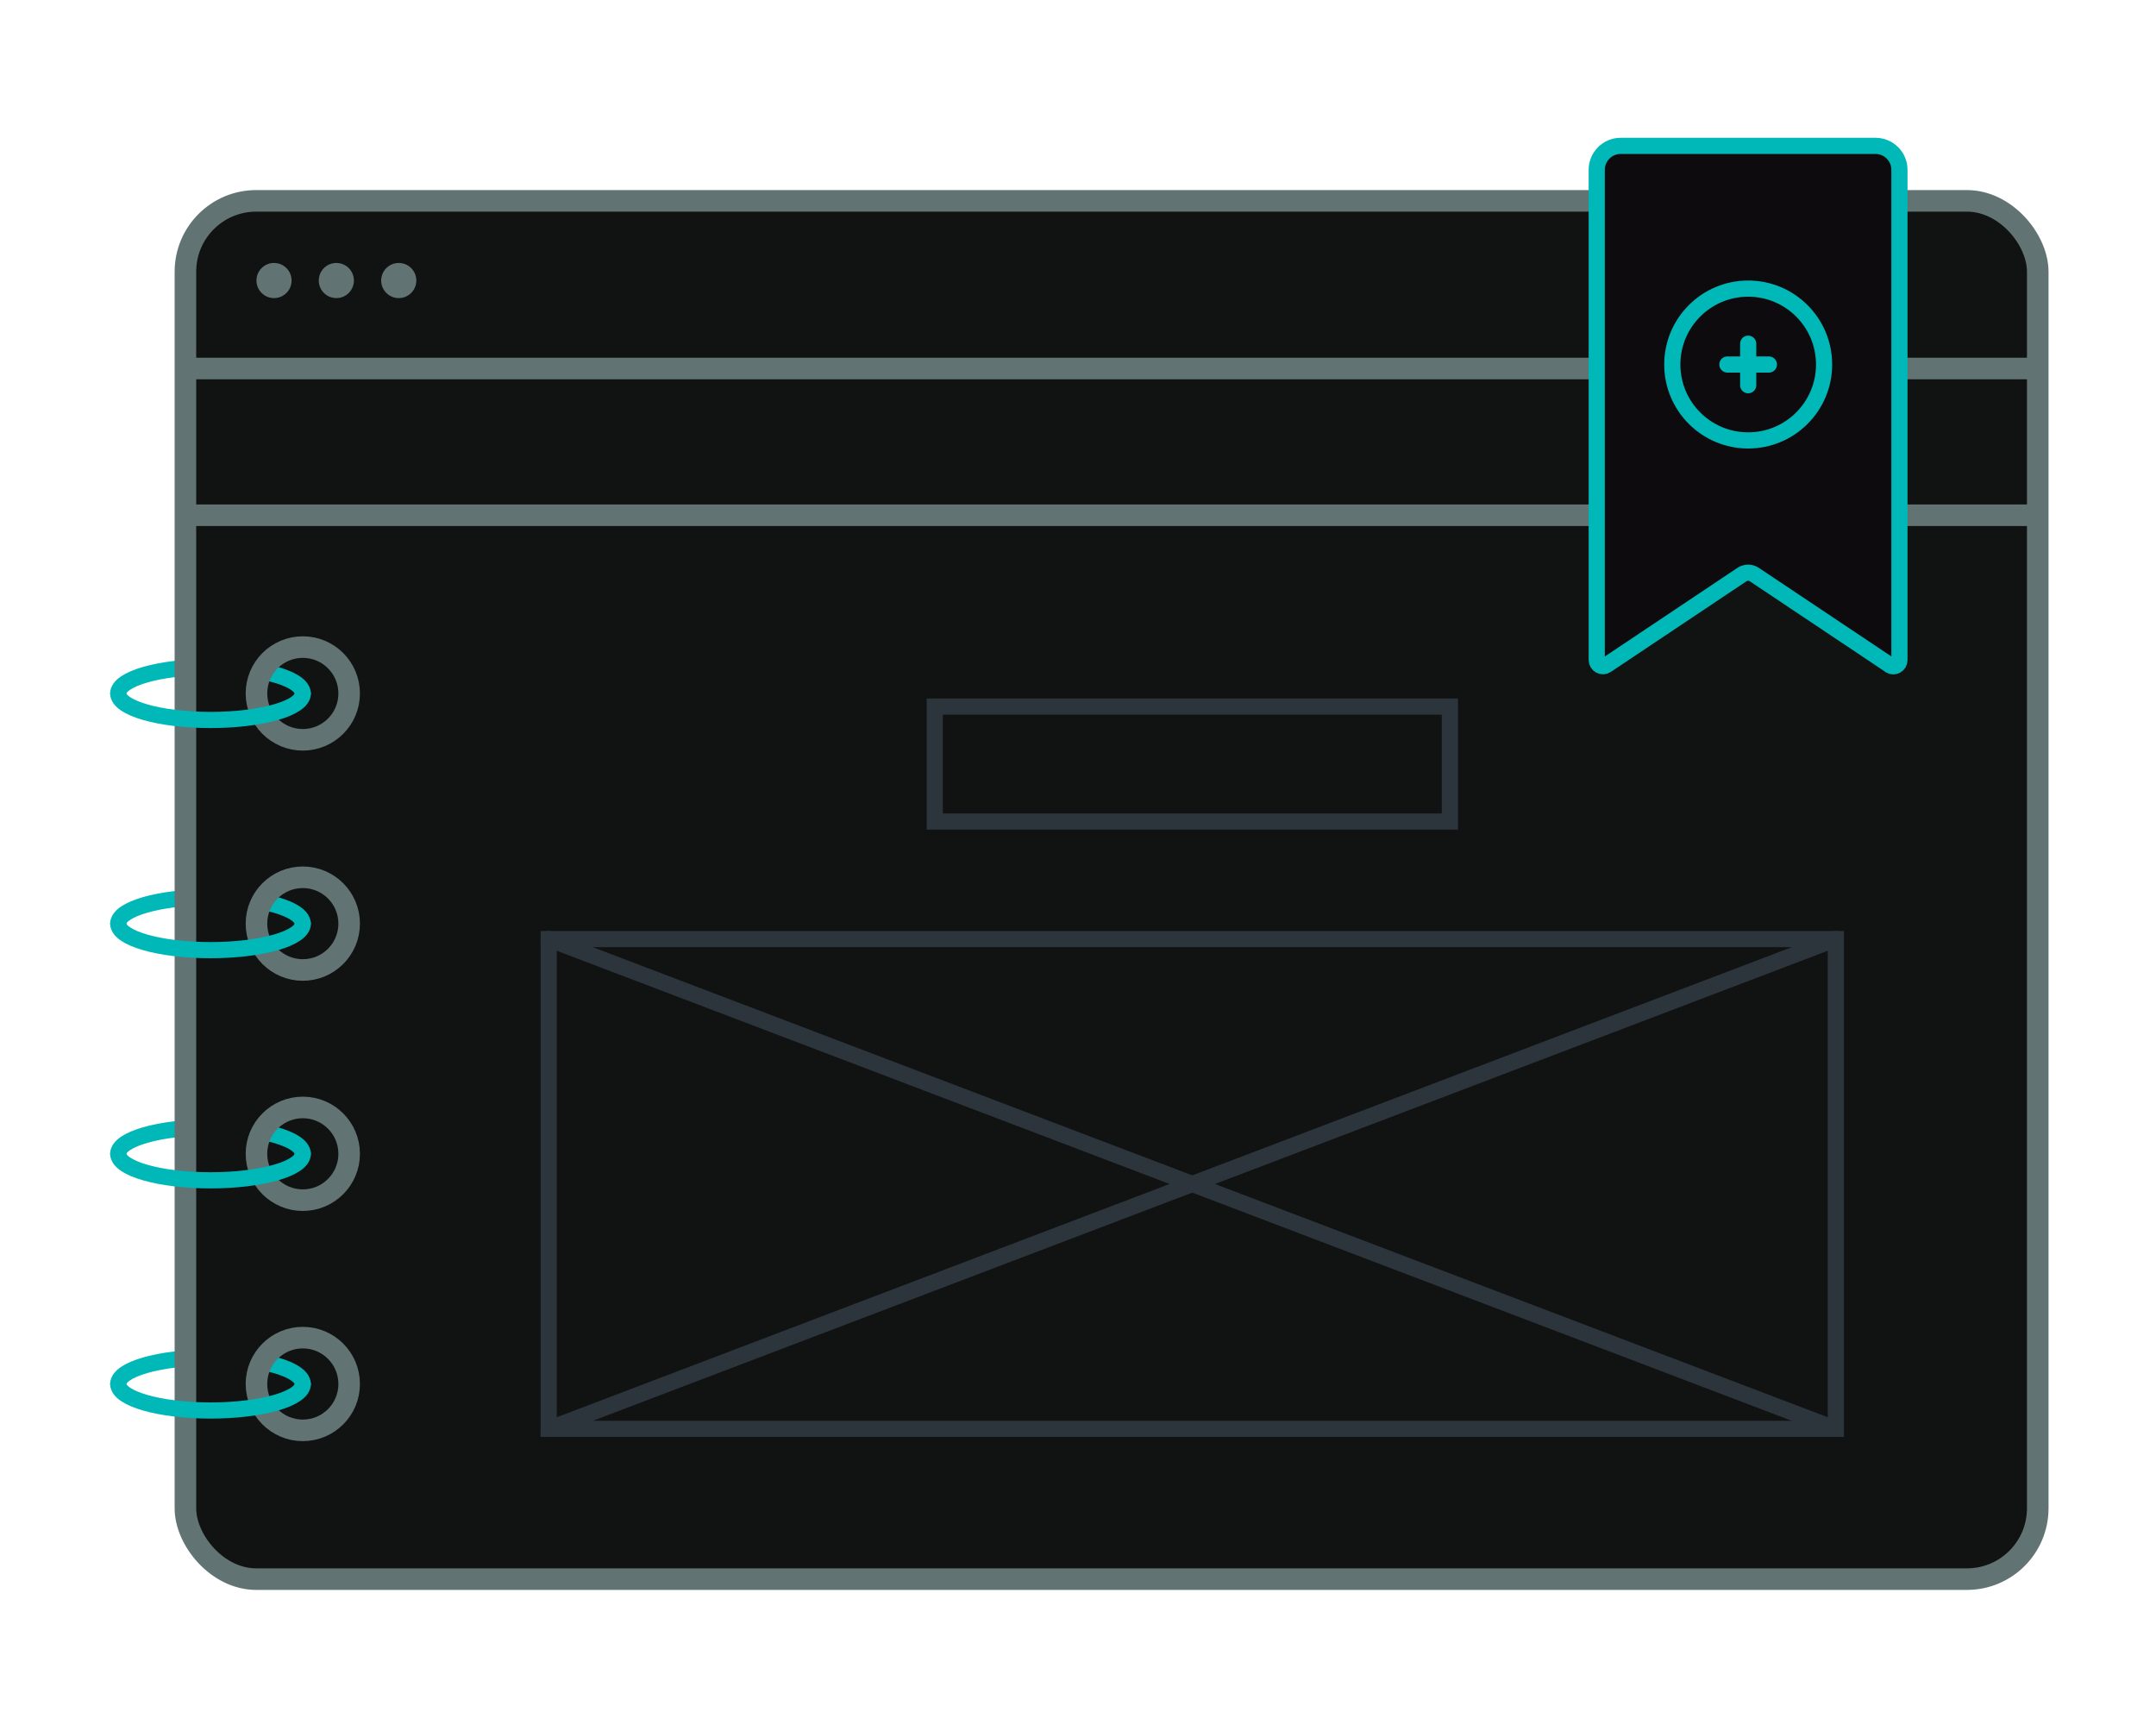 <?xml version="1.0" encoding="UTF-8"?><svg id="_レイヤー_2" xmlns="http://www.w3.org/2000/svg" viewBox="0 0 200 160"><defs><style>.cls-1,.cls-2,.cls-3,.cls-4{fill:none;}.cls-2{stroke:#627373;stroke-width:2px;}.cls-2,.cls-4{stroke-miterlimit:10;}.cls-5{fill:#111212;}.cls-3,.cls-6{stroke:#00b8b8;stroke-linejoin:round;}.cls-3,.cls-6,.cls-4{stroke-linecap:round;stroke-width:1.5px;}.cls-6{fill:#0d0b0d;}.cls-7{fill:#627373;}.cls-4{stroke:#2c343c;}</style></defs><g id="_レイヤー_1-2"><rect class="cls-1" width="200" height="160"/><path class="cls-3" d="M10.97,64.32c0-1.36,3.83-2.46,8.56-2.46,2,0,3.85.2,5.3.53"/><path class="cls-3" d="M10.97,85.67c0-1.36,3.83-2.46,8.56-2.46,2,0,3.85.2,5.3.53"/><path class="cls-3" d="M10.97,107.02c0-1.36,3.83-2.46,8.56-2.46,2,0,3.85.2,5.3.53"/><path class="cls-3" d="M10.97,128.37c0-1.36,3.83-2.46,8.56-2.46,2,0,3.85.2,5.3.53"/><rect class="cls-5" x="17.2" y="18.63" width="171.83" height="127.84" rx="6.57" ry="6.57"/><rect class="cls-2" x="17.2" y="18.63" width="171.83" height="127.84" rx="6.57" ry="6.57"/><circle class="cls-7" cx="25.42" cy="26.02" r="1.63"/><circle class="cls-7" cx="31.2" cy="26.02" r="1.63"/><circle class="cls-7" cx="36.99" cy="26.02" r="1.63"/><line class="cls-2" x1="17.2" y1="34.18" x2="189.03" y2="34.18"/><line class="cls-2" x1="17.2" y1="47.79" x2="189.03" y2="47.79"/><rect class="cls-4" x="86.71" y="65.54" width="47.79" height="10.66"/><rect class="cls-4" x="50.9" y="87.1" width="119.4" height="45.43"/><line class="cls-4" x1="50.9" y1="132.54" x2="170.3" y2="87.1"/><line class="cls-4" x1="170.3" y1="132.54" x2="50.9" y2="87.1"/><path class="cls-6" d="M175.32,61.7l-12.57-8.4c-.35-.24-.82-.24-1.17,0l-12.57,8.4c-.38.25-.89-.02-.89-.48V15.75c0-1.23,1-2.22,2.22-2.22h23.64c1.23,0,2.22,1,2.22,2.22v45.48c0,.46-.51.73-.89.48Z"/><path class="cls-3" d="M24.83,83.74c1.98.45,3.25,1.15,3.25,1.93"/><path class="cls-3" d="M24.83,105.09c1.98.45,3.25,1.15,3.25,1.93"/><path class="cls-3" d="M24.83,126.44c1.98.45,3.25,1.15,3.25,1.93"/><circle class="cls-2" cx="28.09" cy="85.67" r="4.3"/><circle class="cls-2" cx="28.09" cy="107.02" r="4.3"/><circle class="cls-2" cx="28.09" cy="128.37" r="4.3"/><path class="cls-3" d="M24.83,62.39c1.98.45,3.25,1.15,3.25,1.93"/><circle class="cls-2" cx="28.09" cy="64.32" r="4.3"/><path class="cls-3" d="M28.09,64.32c0,1.36-3.83,2.46-8.56,2.46s-8.56-1.1-8.56-2.46"/><path class="cls-3" d="M28.09,85.67c0,1.36-3.83,2.46-8.56,2.46s-8.56-1.1-8.56-2.46"/><path class="cls-3" d="M28.09,107.02c0,1.36-3.83,2.46-8.56,2.46s-8.56-1.1-8.56-2.46"/><path class="cls-3" d="M28.09,128.37c0,1.36-3.83,2.46-8.56,2.46s-8.56-1.1-8.56-2.46"/><line class="cls-6" x1="160.24" y1="33.81" x2="164.09" y2="33.81"/><line class="cls-6" x1="162.17" y1="31.88" x2="162.17" y2="35.73"/><circle class="cls-3" cx="162.17" cy="33.81" r="7.04"/></g></svg>